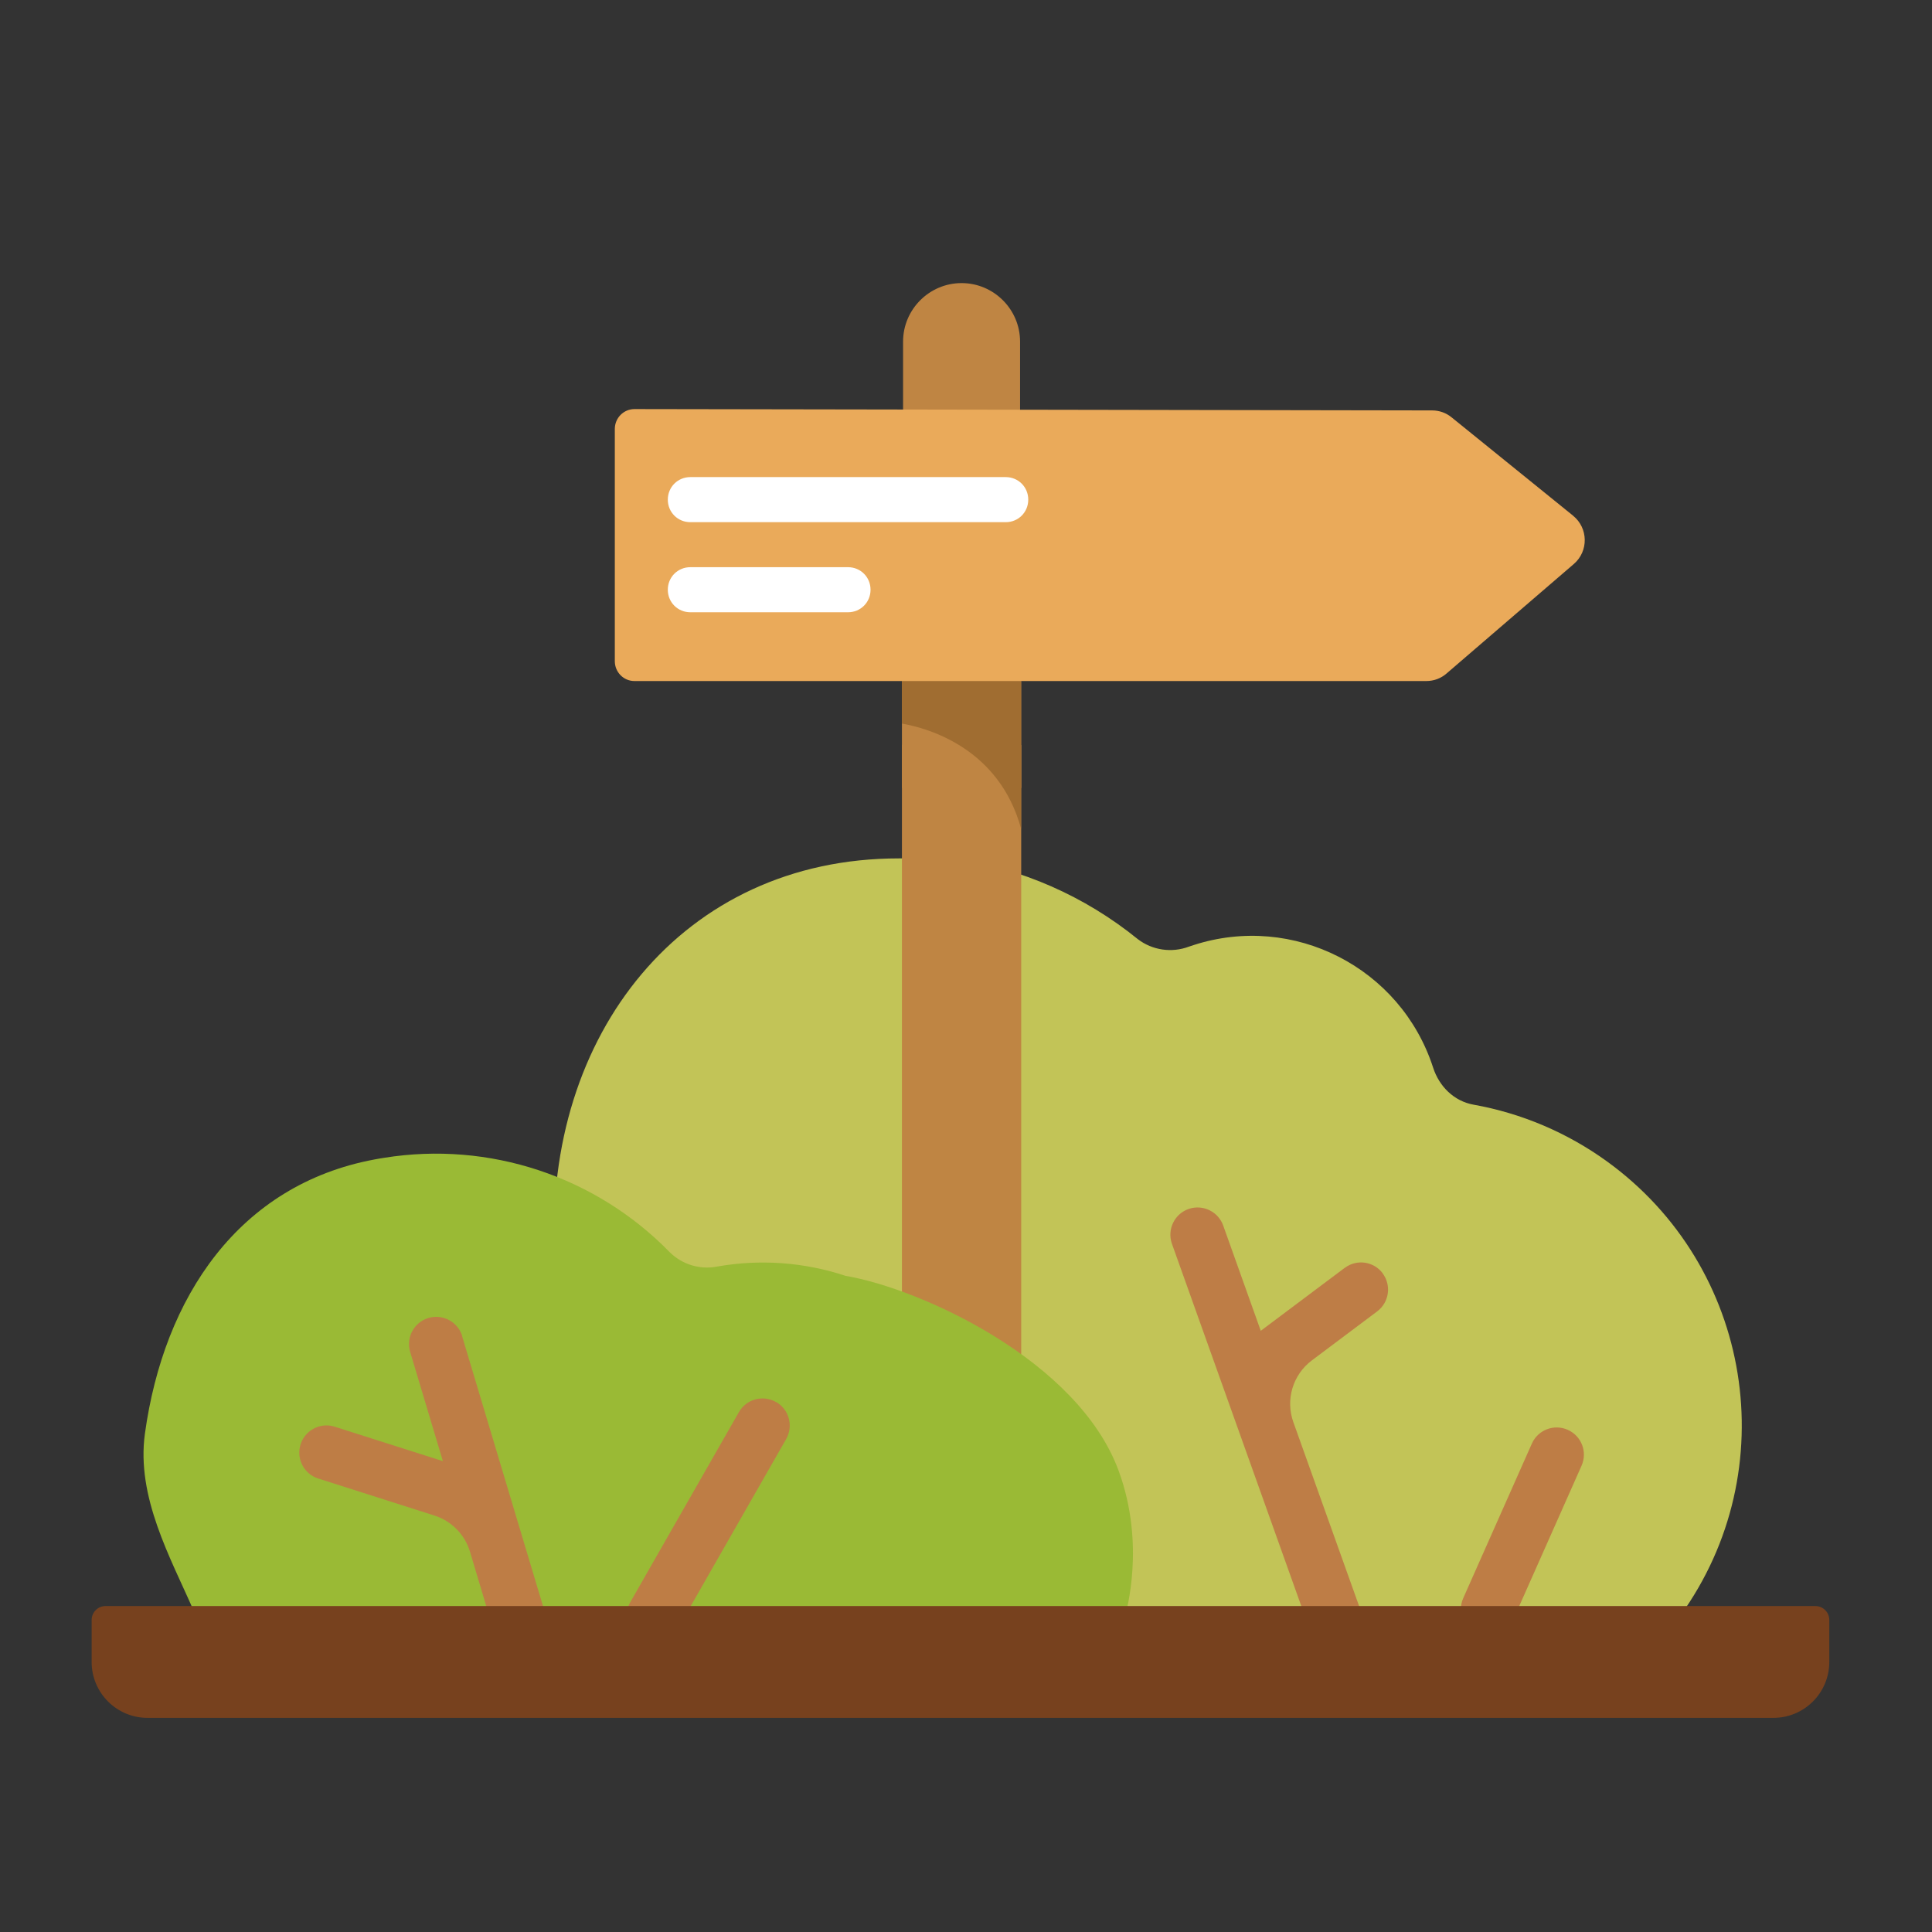 <?xml version="1.0" encoding="UTF-8"?><svg id="Que_Hacemos" xmlns="http://www.w3.org/2000/svg" viewBox="0 0 288 288"><rect x="0" y="0" width="288" height="288" fill="#333333" stroke="none"/><path d="m211.53,201.33c.83-.02,1.52.64,1.54,1.47.01.43-.16.84-.47,1.13-22.57,20.74-52.03,32.4-82.68,32.71,21.9-21.46,50.98-34.04,81.61-35.33v.02Z" style="fill:#b8ce7a;"/><path d="m176.21,221.72c-2.37,0-4.73.07-7.08.2-.82.04-1.52-.59-1.56-1.41-.02-.44.15-.88.48-1.17,1.76-1.57,3.48-3.19,5.15-4.86,2.51-2.51,4.88-5.13,7.16-7.83-3.73,1.14-7.43,2.47-11.11,3.99-14.66,6.06-28.01,14.89-39.34,25.99,15.86-.16,31.54-3.37,46.2-9.44,3.69-1.52,7.25-3.2,10.68-5.04-3.51-.26-7.04-.44-10.58-.44Z" style="fill:#a1b778;"/><path d="m155.91,197.32c1.54-3.69,2.87-7.39,3.99-11.11-2.68,2.28-5.3,4.65-7.8,7.16-1.68,1.67-3.3,3.39-4.87,5.15-.54.61-1.48.66-2.09.12-.34-.3-.52-.74-.49-1.19.13-2.35.2-4.71.2-7.08,0-3.54-.18-7.07-.46-10.6-1.84,3.45-3.52,7-5.04,10.68-6.07,14.65-9.28,30.33-9.44,46.2,11.1-11.32,19.92-24.67,25.99-39.32Z" style="fill:#a1b778;"/><path d="m129.92,236.66c12.02-28.21,34.06-50.96,61.88-63.87.76-.34,1.65,0,1.99.76.17.39.17.83,0,1.22-12.91,27.81-35.66,49.86-63.87,61.88Z" style="fill:#dae480;"/><path d="m121.84,204.84c1.27,10.91,3.99,21.61,8.08,31.81,4.09-10.2,6.8-20.9,8.08-31.81-2.59-.65-5.28,10.9-8.08,10.9s-5.49-11.56-8.08-10.9Z" style="fill:#b8ce7a;"/><path d="m158.12,219.87c-1.38-2.35-11.36,3.77-13.27,1.84-1.92-1.93,4.19-11.87,1.84-13.27-6.82,8.62-12.46,18.1-16.78,28.21,10.1-4.32,19.59-9.96,28.21-16.78Z" style="fill:#b8ce7a;"/><path d="m129.92,236.66c-4.32-10.1-9.97-19.59-16.78-28.21-2.3,1.38,3.43,10.85,1.54,12.72-1.97,1.95-11.52-3.69-12.96-1.29,8.62,6.82,18.11,12.46,28.21,16.78Z" style="fill:#b8ce7a;"/><path d="m135.55,240.89h114.9c15.7-21.74,10.8-52.09-10.94-67.79-5.9-4.26-12.69-7.15-19.86-8.43-2.9-.52-5.11-2.71-6.02-5.53-4.83-14.91-20.83-23.08-35.73-18.25-.22.07-.44.15-.66.22-2.57.97-5.47.55-7.65-1.13-7.89-6.4-17.35-10.55-27.39-12.02-2.68-.4-5.43,0-8.22,0-32.25,0-52.85,26.32-51.31,58.92,1.44,30.53,22.35,54.02,52.92,54.02h-.02Z" style="fill:#c2c457;"/><path d="m221.8,243.94c-2.24-.01-4.05-1.84-4.03-4.08,0-.56.12-1.11.35-1.62l10.23-23.04c.91-2.05,3.3-2.97,5.35-2.06,2.05.91,2.97,3.3,2.06,5.35l-10.23,23.04c-.65,1.46-2.09,2.4-3.69,2.41h-.04Z" style="fill:#be7d45;"/><path d="m206.12,189.81c-1.34-1.79-3.87-2.15-5.66-.81,0,0,0,0-.01,0l-12.51,9.38-5.57-15.61c-.71-2.12-3-3.27-5.13-2.57-2.12.71-3.27,3-2.57,5.13.02.06.04.11.06.17l20.27,56.76c.71,2.12,3,3.27,5.13,2.57,2.12-.71,3.27-3,2.57-5.13-.02-.06-.04-.11-.06-.17l-9.84-27.53c-1.2-3.35-.08-7.08,2.76-9.21l9.73-7.3c1.79-1.34,2.16-3.88.82-5.67,0,0,0,0,0,0h0Z" style="fill:#be7d46;"/><g><path d="m134.45,238.02c0,1.29.83,2.33,1.85,2.33h14.08c1.02,0,1.85-1.05,1.85-2.33v-126.95l-17.78-.05v126.99Z" style="fill:#bf8543;"/><rect x="134.45" y="101.52" width="17.78" height="15.94" style="fill:#bf8543;"/><path id="m" d="m152.06,50.92v17.44h-17.44v-17.44c0-4.8,3.92-8.72,8.72-8.72s8.72,3.92,8.72,8.72h0Z" style="fill:#bf8543;"/></g><path d="m134.44,96.84v11.02c3.93.69,14.49,3.66,17.77,15.67v-23.56l-17.77-3.12Z" style="fill:#a06d31;"/><path d="m126.05,190.19c-6.18-2.05-12.77-2.52-19.18-1.38-2.56.49-5.19-.32-7.04-2.15-11.05-11.33-26.92-16.58-42.55-14.07-.49.07-.97.16-1.46.25-20.18,3.77-31.4,20.46-34.22,40.88-1.3,9.45,3.81,18.47,7.27,26.39l115.6.81,23.31-.1c0-.42,3.07-10.41-1.02-21.56-6.06-16.51-29.57-27.18-40.71-29.07Z" style="fill:#9aba35;"/><path d="m68.91,199.19c-.64-2.14-2.9-3.36-5.05-2.72-2.14.64-3.36,2.9-2.72,5.05l4.88,16.29-15.99-5.09c-2.11-.75-4.43.35-5.18,2.46-.75,2.11.35,4.43,2.46,5.18.09.03.17.06.26.08l17.19,5.48c2.55.81,4.53,2.83,5.3,5.39l3.22,10.76c.72,2.12,3.03,3.25,5.15,2.53,2-.68,3.14-2.78,2.62-4.83l-12.16-40.57Z" style="fill:#be7d45;"/><path d="m115.68,209c-1.94-1.11-4.42-.44-5.53,1.5,0,0,0,0,0,0l-16.22,28.38c-1.08,1.96-.37,4.43,1.59,5.51,1.92,1.06,4.33.4,5.45-1.49l16.22-28.38c1.11-1.94.44-4.42-1.5-5.53,0,0,0,0,0,0h0Z" style="fill:#be7d45;"/><path d="m264.36,256.08H22c-4.61,0-8.34-3.73-8.34-8.34v-6.25c0-1.15.93-2.08,2.08-2.08h254.87c1.15,0,2.08.93,2.08,2.08v6.25c0,4.61-3.73,8.34-8.34,8.34h0Z" style="fill:#77411e;"/><path d="m234.52,76.89l-18.15-14.69c-.81-.66-1.83-1.02-2.88-1.02l-64.65-.11-17.53-.03-36.73-.06c-1.62,0-2.93,1.33-2.93,2.96v34.62c0,1.64,1.31,2.96,2.92,2.96h118.06c1.1,0,2.16-.39,2.99-1.11l18.99-16.34c2.21-1.9,2.16-5.35-.11-7.19Z" style="fill:#eaaa5a;"/><path id="p" d="m149.92,77.84h-47.01c-1.88,0-3.36-1.48-3.36-3.36s1.48-3.36,3.36-3.36h47.01c1.88,0,3.36,1.48,3.36,3.36s-1.48,3.36-3.36,3.36Z" style="fill:#fff;"/><path id="q" d="m126.41,91.27h-23.5c-1.88,0-3.36-1.48-3.36-3.36s1.48-3.36,3.36-3.36h23.5c1.88,0,3.36,1.48,3.36,3.36s-1.48,3.36-3.36,3.36Z" style="fill:#fff;"/></svg>